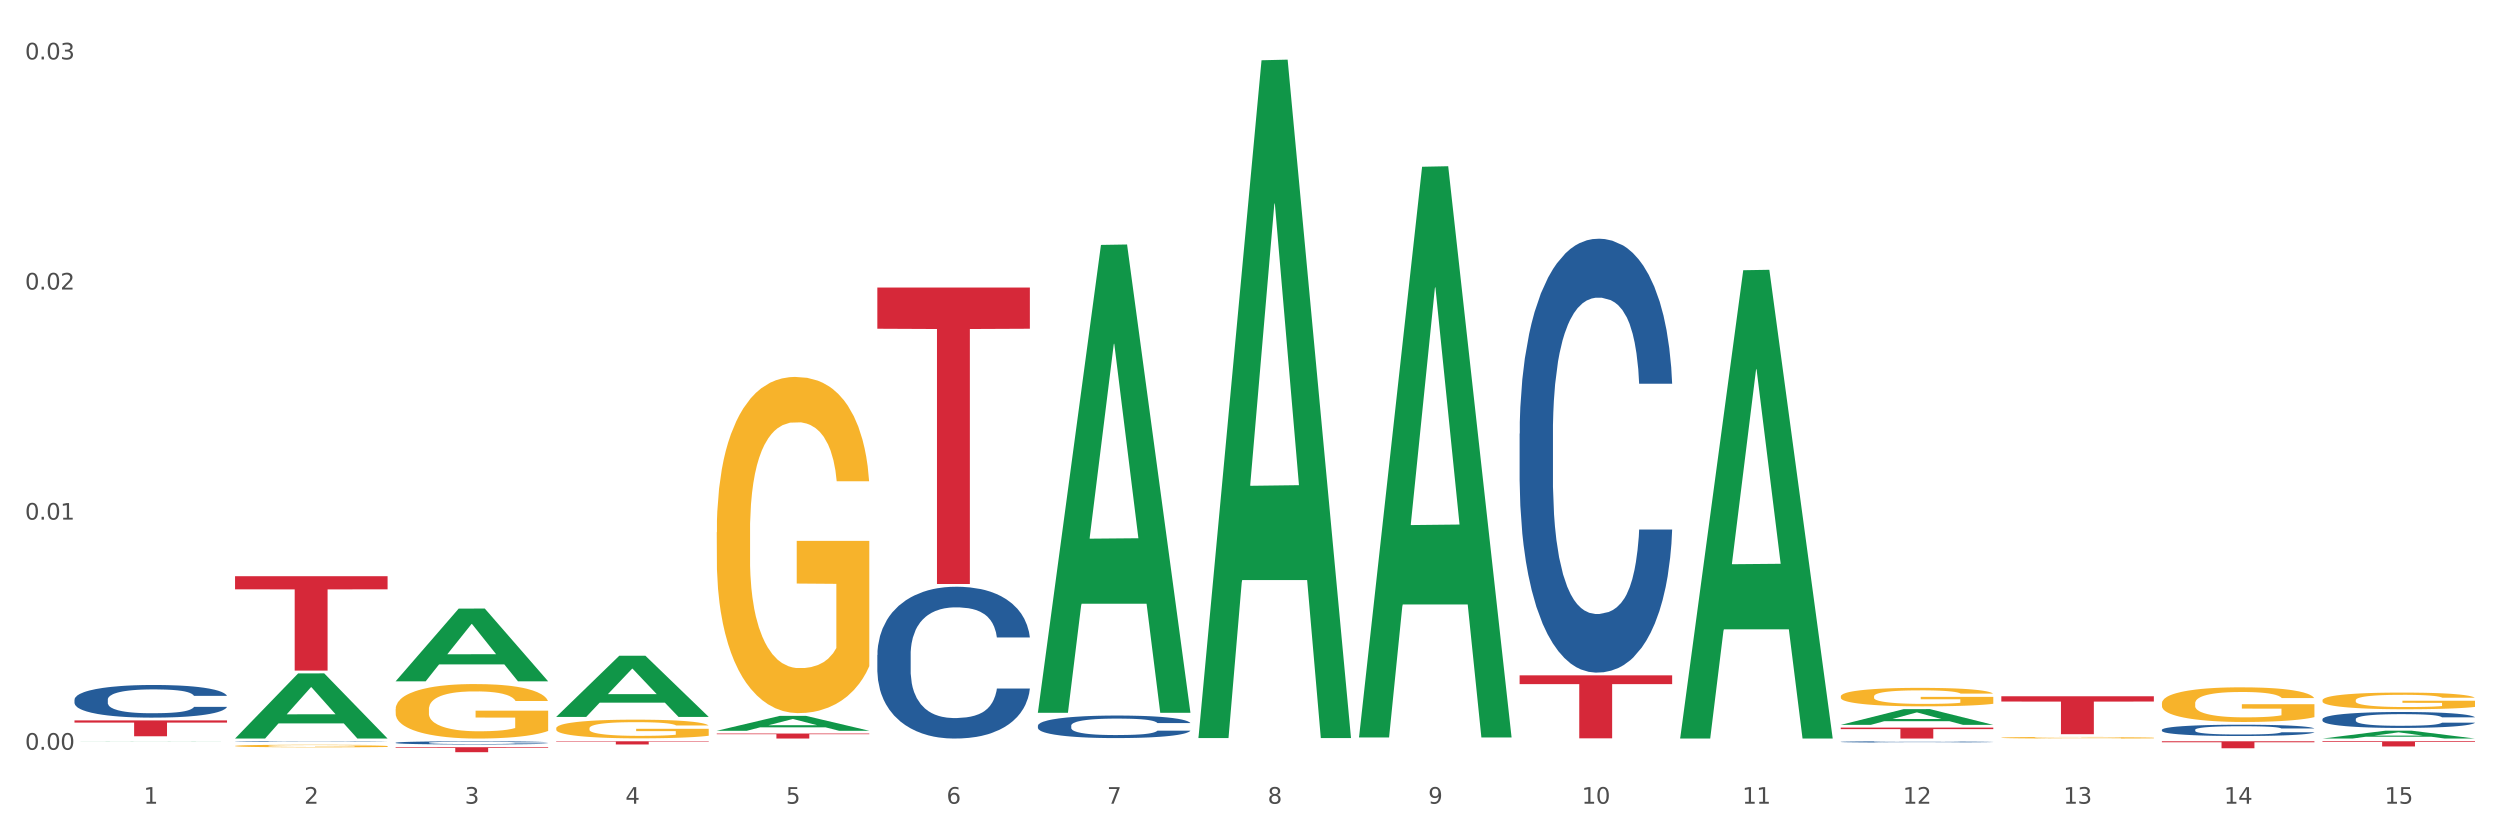 <?xml version="1.0" encoding="utf-8" standalone="no"?>
<!DOCTYPE svg PUBLIC "-//W3C//DTD SVG 1.1//EN"
  "http://www.w3.org/Graphics/SVG/1.1/DTD/svg11.dtd">
<svg xmlns:xlink="http://www.w3.org/1999/xlink" width="1080pt" height="360pt" viewBox="0 0 1080 360" xmlns="http://www.w3.org/2000/svg" version="1.1">
 <rect x="0" y="0" width="1080" height="360" fill="#333333" stroke="none"/>
 <defs>
  <style type="text/css">*{stroke-linejoin: round; stroke-linecap: butt}</style>
 </defs>
 <g id="figure_1">
  <g id="patch_1">
   <path d="M 0 360 
L 1080 360 
L 1080 0 
L 0 0 
z
" style="fill: #ffffff; stroke: #ffffff; stroke-linejoin: miter"/>
  </g>
  <g id="axes_1">
   <g id="matplotlib.axis_1">
    <g id="xtick_1">
     <g id="text_1">
      <!-- 1 -->
      <g style="fill: #4d4d4d" transform="translate(62.07 347.204) scale(0.096 -0.096)">
       <defs>
        <path id="DejaVuSans-31" d="M 794 531 
L 1825 531 
L 1825 4091 
L 703 3866 
L 703 4441 
L 1819 4666 
L 2450 4666 
L 2450 531 
L 3481 531 
L 3481 0 
L 794 0 
L 794 531 
z
" transform="scale(0.016)"/>
       </defs>
       <use xlink:href="#DejaVuSans-31"/>
      </g>
     </g>
    </g>
    <g id="xtick_2">
     <g id="text_2">
      <!-- 2 -->
      <g style="fill: #4d4d4d" transform="translate(131.436 347.204) scale(0.096 -0.096)">
       <defs>
        <path id="DejaVuSans-32" d="M 1228 531 
L 3431 531 
L 3431 0 
L 469 0 
L 469 531 
Q 828 903 1448 1529 
Q 2069 2156 2228 2338 
Q 2531 2678 2651 2914 
Q 2772 3150 2772 3378 
Q 2772 3750 2511 3984 
Q 2250 4219 1831 4219 
Q 1534 4219 1204 4116 
Q 875 4013 500 3803 
L 500 4441 
Q 881 4594 1212 4672 
Q 1544 4750 1819 4750 
Q 2544 4750 2975 4387 
Q 3406 4025 3406 3419 
Q 3406 3131 3298 2873 
Q 3191 2616 2906 2266 
Q 2828 2175 2409 1742 
Q 1991 1309 1228 531 
z
" transform="scale(0.016)"/>
       </defs>
       <use xlink:href="#DejaVuSans-32"/>
      </g>
     </g>
    </g>
    <g id="xtick_3">
     <g id="text_3">
      <!-- 3 -->
      <g style="fill: #4d4d4d" transform="translate(200.802 347.204) scale(0.096 -0.096)">
       <defs>
        <path id="DejaVuSans-33" d="M 2597 2516 
Q 3050 2419 3304 2112 
Q 3559 1806 3559 1356 
Q 3559 666 3084 287 
Q 2609 -91 1734 -91 
Q 1441 -91 1130 -33 
Q 819 25 488 141 
L 488 750 
Q 750 597 1062 519 
Q 1375 441 1716 441 
Q 2309 441 2620 675 
Q 2931 909 2931 1356 
Q 2931 1769 2642 2001 
Q 2353 2234 1838 2234 
L 1294 2234 
L 1294 2753 
L 1863 2753 
Q 2328 2753 2575 2939 
Q 2822 3125 2822 3475 
Q 2822 3834 2567 4026 
Q 2313 4219 1838 4219 
Q 1578 4219 1281 4162 
Q 984 4106 628 3988 
L 628 4550 
Q 988 4650 1302 4700 
Q 1616 4750 1894 4750 
Q 2613 4750 3031 4423 
Q 3450 4097 3450 3541 
Q 3450 3153 3228 2886 
Q 3006 2619 2597 2516 
z
" transform="scale(0.016)"/>
       </defs>
       <use xlink:href="#DejaVuSans-33"/>
      </g>
     </g>
    </g>
    <g id="xtick_4">
     <g id="text_4">
      <!-- 4 -->
      <g style="fill: #4d4d4d" transform="translate(270.169 347.204) scale(0.096 -0.096)">
       <defs>
        <path id="DejaVuSans-34" d="M 2419 4116 
L 825 1625 
L 2419 1625 
L 2419 4116 
z
M 2253 4666 
L 3047 4666 
L 3047 1625 
L 3713 1625 
L 3713 1100 
L 3047 1100 
L 3047 0 
L 2419 0 
L 2419 1100 
L 313 1100 
L 313 1709 
L 2253 4666 
z
" transform="scale(0.016)"/>
       </defs>
       <use xlink:href="#DejaVuSans-34"/>
      </g>
     </g>
    </g>
    <g id="xtick_5">
     <g id="text_5">
      <!-- 5 -->
      <g style="fill: #4d4d4d" transform="translate(339.535 347.204) scale(0.096 -0.096)">
       <defs>
        <path id="DejaVuSans-35" d="M 691 4666 
L 3169 4666 
L 3169 4134 
L 1269 4134 
L 1269 2991 
Q 1406 3038 1543 3061 
Q 1681 3084 1819 3084 
Q 2600 3084 3056 2656 
Q 3513 2228 3513 1497 
Q 3513 744 3044 326 
Q 2575 -91 1722 -91 
Q 1428 -91 1123 -41 
Q 819 9 494 109 
L 494 744 
Q 775 591 1075 516 
Q 1375 441 1709 441 
Q 2250 441 2565 725 
Q 2881 1009 2881 1497 
Q 2881 1984 2565 2268 
Q 2250 2553 1709 2553 
Q 1456 2553 1204 2497 
Q 953 2441 691 2322 
L 691 4666 
z
" transform="scale(0.016)"/>
       </defs>
       <use xlink:href="#DejaVuSans-35"/>
      </g>
     </g>
    </g>
    <g id="xtick_6">
     <g id="text_6">
      <!-- 6 -->
      <g style="fill: #4d4d4d" transform="translate(408.901 347.204) scale(0.096 -0.096)">
       <defs>
        <path id="DejaVuSans-36" d="M 2113 2584 
Q 1688 2584 1439 2293 
Q 1191 2003 1191 1497 
Q 1191 994 1439 701 
Q 1688 409 2113 409 
Q 2538 409 2786 701 
Q 3034 994 3034 1497 
Q 3034 2003 2786 2293 
Q 2538 2584 2113 2584 
z
M 3366 4563 
L 3366 3988 
Q 3128 4100 2886 4159 
Q 2644 4219 2406 4219 
Q 1781 4219 1451 3797 
Q 1122 3375 1075 2522 
Q 1259 2794 1537 2939 
Q 1816 3084 2150 3084 
Q 2853 3084 3261 2657 
Q 3669 2231 3669 1497 
Q 3669 778 3244 343 
Q 2819 -91 2113 -91 
Q 1303 -91 875 529 
Q 447 1150 447 2328 
Q 447 3434 972 4092 
Q 1497 4750 2381 4750 
Q 2619 4750 2861 4703 
Q 3103 4656 3366 4563 
z
" transform="scale(0.016)"/>
       </defs>
       <use xlink:href="#DejaVuSans-36"/>
      </g>
     </g>
    </g>
    <g id="xtick_7">
     <g id="text_7">
      <!-- 7 -->
      <g style="fill: #4d4d4d" transform="translate(478.267 347.204) scale(0.096 -0.096)">
       <defs>
        <path id="DejaVuSans-37" d="M 525 4666 
L 3525 4666 
L 3525 4397 
L 1831 0 
L 1172 0 
L 2766 4134 
L 525 4134 
L 525 4666 
z
" transform="scale(0.016)"/>
       </defs>
       <use xlink:href="#DejaVuSans-37"/>
      </g>
     </g>
    </g>
    <g id="xtick_8">
     <g id="text_8">
      <!-- 8 -->
      <g style="fill: #4d4d4d" transform="translate(547.634 347.204) scale(0.096 -0.096)">
       <defs>
        <path id="DejaVuSans-38" d="M 2034 2216 
Q 1584 2216 1326 1975 
Q 1069 1734 1069 1313 
Q 1069 891 1326 650 
Q 1584 409 2034 409 
Q 2484 409 2743 651 
Q 3003 894 3003 1313 
Q 3003 1734 2745 1975 
Q 2488 2216 2034 2216 
z
M 1403 2484 
Q 997 2584 770 2862 
Q 544 3141 544 3541 
Q 544 4100 942 4425 
Q 1341 4750 2034 4750 
Q 2731 4750 3128 4425 
Q 3525 4100 3525 3541 
Q 3525 3141 3298 2862 
Q 3072 2584 2669 2484 
Q 3125 2378 3379 2068 
Q 3634 1759 3634 1313 
Q 3634 634 3220 271 
Q 2806 -91 2034 -91 
Q 1263 -91 848 271 
Q 434 634 434 1313 
Q 434 1759 690 2068 
Q 947 2378 1403 2484 
z
M 1172 3481 
Q 1172 3119 1398 2916 
Q 1625 2713 2034 2713 
Q 2441 2713 2670 2916 
Q 2900 3119 2900 3481 
Q 2900 3844 2670 4047 
Q 2441 4250 2034 4250 
Q 1625 4250 1398 4047 
Q 1172 3844 1172 3481 
z
" transform="scale(0.016)"/>
       </defs>
       <use xlink:href="#DejaVuSans-38"/>
      </g>
     </g>
    </g>
    <g id="xtick_9">
     <g id="text_9">
      <!-- 9 -->
      <g style="fill: #4d4d4d" transform="translate(617 347.204) scale(0.096 -0.096)">
       <defs>
        <path id="DejaVuSans-39" d="M 703 97 
L 703 672 
Q 941 559 1184 500 
Q 1428 441 1663 441 
Q 2288 441 2617 861 
Q 2947 1281 2994 2138 
Q 2813 1869 2534 1725 
Q 2256 1581 1919 1581 
Q 1219 1581 811 2004 
Q 403 2428 403 3163 
Q 403 3881 828 4315 
Q 1253 4750 1959 4750 
Q 2769 4750 3195 4129 
Q 3622 3509 3622 2328 
Q 3622 1225 3098 567 
Q 2575 -91 1691 -91 
Q 1453 -91 1209 -44 
Q 966 3 703 97 
z
M 1959 2075 
Q 2384 2075 2632 2365 
Q 2881 2656 2881 3163 
Q 2881 3666 2632 3958 
Q 2384 4250 1959 4250 
Q 1534 4250 1286 3958 
Q 1038 3666 1038 3163 
Q 1038 2656 1286 2365 
Q 1534 2075 1959 2075 
z
" transform="scale(0.016)"/>
       </defs>
       <use xlink:href="#DejaVuSans-39"/>
      </g>
     </g>
    </g>
    <g id="xtick_10">
     <g id="text_10">
      <!-- 10 -->
      <g style="fill: #4d4d4d" transform="translate(683.312 347.204) scale(0.096 -0.096)">
       <defs>
        <path id="DejaVuSans-30" d="M 2034 4250 
Q 1547 4250 1301 3770 
Q 1056 3291 1056 2328 
Q 1056 1369 1301 889 
Q 1547 409 2034 409 
Q 2525 409 2770 889 
Q 3016 1369 3016 2328 
Q 3016 3291 2770 3770 
Q 2525 4250 2034 4250 
z
M 2034 4750 
Q 2819 4750 3233 4129 
Q 3647 3509 3647 2328 
Q 3647 1150 3233 529 
Q 2819 -91 2034 -91 
Q 1250 -91 836 529 
Q 422 1150 422 2328 
Q 422 3509 836 4129 
Q 1250 4750 2034 4750 
z
" transform="scale(0.016)"/>
       </defs>
       <use xlink:href="#DejaVuSans-31"/>
       <use xlink:href="#DejaVuSans-30" transform="translate(63.623 0)"/>
      </g>
     </g>
    </g>
    <g id="xtick_11">
     <g id="text_11">
      <!-- 11 -->
      <g style="fill: #4d4d4d" transform="translate(752.678 347.204) scale(0.096 -0.096)">
       <use xlink:href="#DejaVuSans-31"/>
       <use xlink:href="#DejaVuSans-31" transform="translate(63.623 0)"/>
      </g>
     </g>
    </g>
    <g id="xtick_12">
     <g id="text_12">
      <!-- 12 -->
      <g style="fill: #4d4d4d" transform="translate(822.044 347.204) scale(0.096 -0.096)">
       <use xlink:href="#DejaVuSans-31"/>
       <use xlink:href="#DejaVuSans-32" transform="translate(63.623 0)"/>
      </g>
     </g>
    </g>
    <g id="xtick_13">
     <g id="text_13">
      <!-- 13 -->
      <g style="fill: #4d4d4d" transform="translate(891.411 347.204) scale(0.096 -0.096)">
       <use xlink:href="#DejaVuSans-31"/>
       <use xlink:href="#DejaVuSans-33" transform="translate(63.623 0)"/>
      </g>
     </g>
    </g>
    <g id="xtick_14">
     <g id="text_14">
      <!-- 14 -->
      <g style="fill: #4d4d4d" transform="translate(960.777 347.204) scale(0.096 -0.096)">
       <use xlink:href="#DejaVuSans-31"/>
       <use xlink:href="#DejaVuSans-34" transform="translate(63.623 0)"/>
      </g>
     </g>
    </g>
    <g id="xtick_15">
     <g id="text_15">
      <!-- 15 -->
      <g style="fill: #4d4d4d" transform="translate(1030.143 347.204) scale(0.096 -0.096)">
       <use xlink:href="#DejaVuSans-31"/>
       <use xlink:href="#DejaVuSans-35" transform="translate(63.623 0)"/>
      </g>
     </g>
    </g>
    <g id="xtick_16"/>
    <g id="xtick_17"/>
    <g id="xtick_18"/>
    <g id="xtick_19"/>
    <g id="xtick_20"/>
    <g id="xtick_21"/>
    <g id="xtick_22"/>
    <g id="xtick_23"/>
    <g id="xtick_24"/>
    <g id="xtick_25"/>
    <g id="xtick_26"/>
    <g id="xtick_27"/>
    <g id="xtick_28"/>
    <g id="xtick_29"/>
   </g>
   <g id="matplotlib.axis_2">
    <g id="ytick_1">
     <g id="text_16">
      <!-- 0.00 -->
      <g style="fill: #4d4d4d" transform="translate(10.8 323.882) scale(0.096 -0.096)">
       <defs>
        <path id="DejaVuSans-2e" d="M 684 794 
L 1344 794 
L 1344 0 
L 684 0 
L 684 794 
z
" transform="scale(0.016)"/>
       </defs>
       <use xlink:href="#DejaVuSans-30"/>
       <use xlink:href="#DejaVuSans-2e" transform="translate(63.623 0)"/>
       <use xlink:href="#DejaVuSans-30" transform="translate(95.41 0)"/>
       <use xlink:href="#DejaVuSans-30" transform="translate(159.033 0)"/>
      </g>
     </g>
    </g>
    <g id="ytick_2">
     <g id="text_17">
      <!-- 0.01 -->
      <g style="fill: #4d4d4d" transform="translate(10.8 224.481) scale(0.096 -0.096)">
       <use xlink:href="#DejaVuSans-30"/>
       <use xlink:href="#DejaVuSans-2e" transform="translate(63.623 0)"/>
       <use xlink:href="#DejaVuSans-30" transform="translate(95.41 0)"/>
       <use xlink:href="#DejaVuSans-31" transform="translate(159.033 0)"/>
      </g>
     </g>
    </g>
    <g id="ytick_3">
     <g id="text_18">
      <!-- 0.02 -->
      <g style="fill: #4d4d4d" transform="translate(10.8 125.081) scale(0.096 -0.096)">
       <use xlink:href="#DejaVuSans-30"/>
       <use xlink:href="#DejaVuSans-2e" transform="translate(63.623 0)"/>
       <use xlink:href="#DejaVuSans-30" transform="translate(95.41 0)"/>
       <use xlink:href="#DejaVuSans-32" transform="translate(159.033 0)"/>
      </g>
     </g>
    </g>
    <g id="ytick_4">
     <g id="text_19">
      <!-- 0.03 -->
      <g style="fill: #4d4d4d" transform="translate(10.8 25.68) scale(0.096 -0.096)">
       <use xlink:href="#DejaVuSans-30"/>
       <use xlink:href="#DejaVuSans-2e" transform="translate(63.623 0)"/>
       <use xlink:href="#DejaVuSans-30" transform="translate(95.41 0)"/>
       <use xlink:href="#DejaVuSans-33" transform="translate(159.033 0)"/>
      </g>
     </g>
    </g>
    <g id="ytick_5"/>
    <g id="ytick_6"/>
    <g id="ytick_7"/>
   </g>
   <g id="PolyCollection_1">
    <path d="M 32.175 320.306 
L 32.243 320.306 
L 59.417 320.234 
L 70.695 320.234 
L 98.073 320.306 
L 85.029 320.306 
L 79.119 320.289 
L 51.061 320.289 
L 50.857 320.289 
L 45.151 320.306 
L 32.175 320.306 
L 32.175 320.306 
L 54.594 320.279 
L 75.586 320.279 
L 65.192 320.25 
L 65.056 320.249 
L 64.92 320.25 
L 54.526 320.279 
L 54.594 320.279 
L 32.175 320.306 
z
" clip-path="url(#p22c6b53927)" style="fill: #109648"/>
    <path d="M 587.105 318.129 
L 587.173 317.897 
L 614.347 72.039 
L 625.624 71.807 
L 653.003 318.593 
L 639.959 318.593 
L 634.049 261.125 
L 605.991 261.125 
L 605.787 262.052 
L 600.081 318.593 
L 587.105 318.593 
L 587.105 318.129 
L 609.524 226.83 
L 630.516 226.598 
L 620.122 124.408 
L 619.986 123.945 
L 619.85 124.64 
L 609.456 226.598 
L 609.524 226.83 
L 587.105 318.129 
z
" clip-path="url(#p22c6b53927)" style="fill: #109648"/>
    <path d="M 517.739 318.297 
L 517.806 318.022 
L 544.981 26.035 
L 556.258 25.759 
L 583.636 318.847 
L 570.593 318.847 
L 564.682 250.598 
L 536.625 250.598 
L 536.421 251.699 
L 530.714 318.847 
L 517.739 318.847 
L 517.739 318.297 
L 540.157 209.868 
L 561.15 209.593 
L 550.755 88.23 
L 550.62 87.679 
L 550.484 88.505 
L 540.089 209.593 
L 540.157 209.868 
L 517.739 318.297 
z
" clip-path="url(#p22c6b53927)" style="fill: #109648"/>
    <path d="M 795.203 314.325 
L 861.101 314.325 
L 861.101 314.982 
L 835.179 314.987 
L 835.179 319.056 
L 820.969 319.056 
L 820.969 314.987 
L 795.203 314.982 
L 795.203 314.329 
L 795.203 314.325 
z
" clip-path="url(#p22c6b53927)" style="fill: #d62839"/>
    <path d="M 656.471 291.753 
L 722.369 291.753 
L 722.369 295.534 
L 696.447 295.559 
L 696.447 318.961 
L 682.237 318.961 
L 682.237 295.559 
L 656.471 295.534 
L 656.471 291.778 
L 656.471 291.753 
z
" clip-path="url(#p22c6b53927)" style="fill: #d62839"/>
    <path d="M 1003.302 320.234 
L 1069.2 320.234 
L 1069.2 320.546 
L 1043.278 320.549 
L 1043.278 322.481 
L 1029.068 322.481 
L 1029.068 320.549 
L 1003.302 320.546 
L 1003.302 320.236 
L 1003.302 320.234 
z
" clip-path="url(#p22c6b53927)" style="fill: #d62839"/>
    <path d="M 933.936 320.234 
L 999.834 320.234 
L 999.834 320.653 
L 973.912 320.656 
L 973.912 323.246 
L 959.702 323.246 
L 959.702 320.656 
L 933.936 320.653 
L 933.936 320.237 
L 933.936 320.234 
z
" clip-path="url(#p22c6b53927)" style="fill: #d62839"/>
    <path d="M 864.57 300.793 
L 930.468 300.793 
L 930.468 303.071 
L 904.546 303.086 
L 904.546 317.183 
L 890.335 317.183 
L 890.335 303.086 
L 864.57 303.071 
L 864.57 300.809 
L 864.57 300.793 
z
" clip-path="url(#p22c6b53927)" style="fill: #d62839"/>
    <path d="M 32.175 311.2 
L 98.073 311.2 
L 98.073 312.154 
L 72.151 312.161 
L 72.151 318.068 
L 57.941 318.068 
L 57.941 312.161 
L 32.175 312.154 
L 32.175 311.206 
L 32.175 311.2 
z
" clip-path="url(#p22c6b53927)" style="fill: #d62839"/>
    <path d="M 101.541 248.914 
L 167.439 248.914 
L 167.439 254.584 
L 141.517 254.622 
L 141.517 289.712 
L 127.307 289.712 
L 127.307 254.622 
L 101.541 254.584 
L 101.541 248.953 
L 101.541 248.914 
z
" clip-path="url(#p22c6b53927)" style="fill: #d62839"/>
    <path d="M 170.907 322.791 
L 236.805 322.791 
L 236.805 323.091 
L 210.883 323.093 
L 210.883 324.95 
L 196.673 324.95 
L 196.673 323.093 
L 170.907 323.091 
L 170.907 322.793 
L 170.907 322.791 
z
" clip-path="url(#p22c6b53927)" style="fill: #d62839"/>
    <path d="M 240.274 320.234 
L 306.172 320.234 
L 306.172 320.424 
L 280.25 320.426 
L 280.25 321.602 
L 266.039 321.602 
L 266.039 320.426 
L 240.274 320.424 
L 240.274 320.236 
L 240.274 320.234 
z
" clip-path="url(#p22c6b53927)" style="fill: #d62839"/>
    <path d="M 379.006 124.218 
L 444.904 124.218 
L 444.904 142.015 
L 418.982 142.136 
L 418.982 252.289 
L 404.772 252.289 
L 404.772 142.136 
L 379.006 142.015 
L 379.006 124.338 
L 379.006 124.218 
z
" clip-path="url(#p22c6b53927)" style="fill: #d62839"/>
    <path d="M 309.64 316.878 
L 375.538 316.878 
L 375.538 317.181 
L 349.616 317.183 
L 349.616 319.056 
L 335.406 319.056 
L 335.406 317.183 
L 309.64 317.181 
L 309.64 316.88 
L 309.64 316.878 
z
" clip-path="url(#p22c6b53927)" style="fill: #d62839"/>
    <path d="M 101.541 319.004 
L 101.609 318.977 
L 128.784 290.916 
L 140.061 290.89 
L 167.439 319.056 
L 154.395 319.056 
L 148.485 312.497 
L 120.427 312.497 
L 120.224 312.603 
L 114.517 319.056 
L 101.541 319.056 
L 101.541 319.004 
L 123.96 308.583 
L 144.952 308.557 
L 134.558 296.893 
L 134.422 296.84 
L 134.286 296.92 
L 123.892 308.557 
L 123.96 308.583 
L 101.541 319.004 
z
" clip-path="url(#p22c6b53927)" style="fill: #109648"/>
    <path d="M 170.907 294.278 
L 170.975 294.248 
L 198.15 262.918 
L 209.427 262.889 
L 236.805 294.337 
L 223.762 294.337 
L 217.851 287.014 
L 189.794 287.014 
L 189.59 287.132 
L 183.883 294.337 
L 170.907 294.337 
L 170.907 294.278 
L 193.326 282.643 
L 214.319 282.614 
L 203.924 269.592 
L 203.788 269.533 
L 203.653 269.621 
L 193.258 282.614 
L 193.326 282.643 
L 170.907 294.278 
z
" clip-path="url(#p22c6b53927)" style="fill: #109648"/>
    <path d="M 309.64 229.942 
L 309.718 229.809 
L 309.718 225.033 
L 309.873 220.921 
L 310.651 210.972 
L 311.818 202.748 
L 312.674 198.37 
L 313.53 194.789 
L 314.541 191.207 
L 315.786 187.493 
L 318.042 182.054 
L 319.443 179.269 
L 321.155 176.35 
L 324.267 172.105 
L 326.523 169.718 
L 328.857 167.728 
L 332.669 165.34 
L 335.159 164.279 
L 337.804 163.483 
L 340.994 162.952 
L 343.406 162.82 
L 348.696 163.218 
L 353.209 164.412 
L 355.387 165.34 
L 358.188 166.932 
L 359.666 167.993 
L 362.078 170.116 
L 364.568 172.901 
L 366.279 175.289 
L 368.847 179.799 
L 370.792 184.309 
L 372.581 189.881 
L 373.515 193.728 
L 374.215 197.309 
L 374.838 201.421 
L 375.46 207.921 
L 361.456 207.921 
L 360.911 203.279 
L 360.055 198.901 
L 358.81 194.656 
L 357.721 192.003 
L 355.854 188.687 
L 354.142 186.564 
L 352.353 184.973 
L 350.174 183.646 
L 348.463 182.983 
L 346.051 182.452 
L 341.305 182.585 
L 338.115 183.646 
L 335.937 184.973 
L 334.536 186.166 
L 333.292 187.493 
L 331.891 189.35 
L 330.257 192.136 
L 329.09 194.656 
L 327.923 197.84 
L 326.99 201.023 
L 326.134 204.738 
L 325.434 208.717 
L 324.889 212.83 
L 324.422 217.87 
L 324.033 226.227 
L 324.033 244.401 
L 324.189 248.513 
L 324.578 253.952 
L 325.045 258.064 
L 325.823 262.972 
L 326.523 266.288 
L 327.845 271.064 
L 329.324 275.043 
L 330.491 277.564 
L 331.658 279.686 
L 333.681 282.604 
L 335.937 284.992 
L 337.882 286.451 
L 340.527 287.778 
L 342.317 288.308 
L 343.873 288.574 
L 347.685 288.574 
L 350.408 288.176 
L 353.442 287.247 
L 355.776 286.053 
L 357.721 284.594 
L 359.9 282.206 
L 361.3 279.951 
L 361.3 252.227 
L 344.184 252.094 
L 344.184 233.656 
L 375.538 233.656 
L 375.538 287.778 
L 374.215 290.563 
L 372.737 293.084 
L 371.181 295.339 
L 368.847 298.125 
L 366.046 300.778 
L 363.556 302.635 
L 360.911 304.227 
L 357.799 305.686 
L 353.753 307.012 
L 351.264 307.543 
L 348.152 307.941 
L 344.495 308.074 
L 341.305 307.808 
L 338.193 307.145 
L 334.925 305.951 
L 331.736 304.227 
L 329.324 302.502 
L 326.912 300.38 
L 324.344 297.594 
L 322.322 294.941 
L 320.766 292.553 
L 319.054 289.502 
L 317.187 285.523 
L 315.786 281.941 
L 314.541 278.227 
L 313.219 273.451 
L 312.285 269.339 
L 311.352 264.166 
L 310.807 260.319 
L 310.184 254.35 
L 309.718 245.992 
L 309.64 229.942 
z
" clip-path="url(#p22c6b53927)" style="fill: #f7b32b"/>
    <path d="M 795.203 300.85 
L 795.281 300.843 
L 795.281 300.58 
L 795.437 300.353 
L 796.215 299.805 
L 797.382 299.352 
L 798.238 299.111 
L 799.094 298.914 
L 800.105 298.717 
L 801.35 298.512 
L 803.606 298.213 
L 805.006 298.06 
L 806.718 297.899 
L 809.83 297.665 
L 812.086 297.534 
L 814.42 297.424 
L 818.233 297.293 
L 820.722 297.234 
L 823.368 297.19 
L 826.557 297.161 
L 828.969 297.154 
L 834.26 297.176 
L 838.772 297.241 
L 840.951 297.293 
L 843.752 297.38 
L 845.23 297.439 
L 847.642 297.556 
L 850.131 297.709 
L 851.843 297.84 
L 854.41 298.089 
L 856.355 298.337 
L 858.145 298.644 
L 859.078 298.856 
L 859.779 299.053 
L 860.401 299.279 
L 861.024 299.637 
L 847.019 299.637 
L 846.475 299.382 
L 845.619 299.141 
L 844.374 298.907 
L 843.285 298.761 
L 841.418 298.578 
L 839.706 298.461 
L 837.916 298.374 
L 835.738 298.301 
L 834.026 298.264 
L 831.615 298.235 
L 826.869 298.242 
L 823.679 298.301 
L 821.5 298.374 
L 820.1 298.439 
L 818.855 298.512 
L 817.455 298.615 
L 815.821 298.768 
L 814.654 298.907 
L 813.487 299.082 
L 812.553 299.258 
L 811.697 299.462 
L 810.997 299.681 
L 810.453 299.908 
L 809.986 300.185 
L 809.597 300.645 
L 809.597 301.646 
L 809.752 301.873 
L 810.141 302.172 
L 810.608 302.398 
L 811.386 302.669 
L 812.086 302.851 
L 813.409 303.114 
L 814.887 303.333 
L 816.054 303.472 
L 817.221 303.589 
L 819.244 303.75 
L 821.5 303.881 
L 823.445 303.962 
L 826.091 304.035 
L 827.88 304.064 
L 829.436 304.078 
L 833.248 304.078 
L 835.971 304.057 
L 839.006 304.005 
L 841.34 303.94 
L 843.285 303.859 
L 845.463 303.728 
L 846.864 303.604 
L 846.864 302.077 
L 829.747 302.07 
L 829.747 301.054 
L 861.101 301.054 
L 861.101 304.035 
L 859.779 304.188 
L 858.3 304.327 
L 856.744 304.451 
L 854.41 304.604 
L 851.61 304.75 
L 849.12 304.853 
L 846.475 304.94 
L 843.363 305.021 
L 839.317 305.094 
L 836.827 305.123 
L 833.715 305.145 
L 830.059 305.152 
L 826.869 305.138 
L 823.757 305.101 
L 820.489 305.035 
L 817.299 304.94 
L 814.887 304.845 
L 812.475 304.729 
L 809.908 304.575 
L 807.885 304.429 
L 806.329 304.298 
L 804.617 304.13 
L 802.75 303.91 
L 801.35 303.713 
L 800.105 303.509 
L 798.782 303.246 
L 797.849 303.019 
L 796.915 302.734 
L 796.37 302.523 
L 795.748 302.194 
L 795.281 301.734 
L 795.203 300.85 
z
" clip-path="url(#p22c6b53927)" style="fill: #f7b32b"/>
    <path d="M 240.274 314.622 
L 240.351 314.615 
L 240.351 314.35 
L 240.507 314.121 
L 241.285 313.568 
L 242.452 313.111 
L 243.308 312.868 
L 244.164 312.669 
L 245.175 312.47 
L 246.42 312.263 
L 248.676 311.961 
L 250.077 311.806 
L 251.788 311.644 
L 254.9 311.408 
L 257.157 311.275 
L 259.491 311.164 
L 263.303 311.032 
L 265.793 310.973 
L 268.438 310.929 
L 271.628 310.899 
L 274.04 310.892 
L 279.33 310.914 
L 283.843 310.98 
L 286.021 311.032 
L 288.822 311.12 
L 290.3 311.179 
L 292.712 311.297 
L 295.202 311.452 
L 296.913 311.585 
L 299.481 311.835 
L 301.426 312.086 
L 303.215 312.396 
L 304.149 312.61 
L 304.849 312.809 
L 305.471 313.037 
L 306.094 313.399 
L 292.089 313.399 
L 291.545 313.14 
L 290.689 312.897 
L 289.444 312.661 
L 288.355 312.514 
L 286.488 312.329 
L 284.776 312.211 
L 282.987 312.123 
L 280.808 312.049 
L 279.097 312.012 
L 276.685 311.983 
L 271.939 311.99 
L 268.749 312.049 
L 266.571 312.123 
L 265.17 312.189 
L 263.925 312.263 
L 262.525 312.366 
L 260.891 312.521 
L 259.724 312.661 
L 258.557 312.838 
L 257.623 313.015 
L 256.768 313.222 
L 256.067 313.443 
L 255.523 313.671 
L 255.056 313.951 
L 254.667 314.416 
L 254.667 315.426 
L 254.823 315.655 
L 255.212 315.957 
L 255.678 316.185 
L 256.456 316.458 
L 257.157 316.643 
L 258.479 316.908 
L 259.957 317.129 
L 261.124 317.269 
L 262.291 317.387 
L 264.314 317.55 
L 266.571 317.682 
L 268.516 317.763 
L 271.161 317.837 
L 272.95 317.867 
L 274.506 317.881 
L 278.319 317.881 
L 281.042 317.859 
L 284.076 317.808 
L 286.41 317.741 
L 288.355 317.66 
L 290.533 317.527 
L 291.934 317.402 
L 291.934 315.861 
L 274.818 315.854 
L 274.818 314.829 
L 306.172 314.829 
L 306.172 317.837 
L 304.849 317.992 
L 303.371 318.132 
L 301.815 318.257 
L 299.481 318.412 
L 296.68 318.56 
L 294.19 318.663 
L 291.545 318.751 
L 288.433 318.832 
L 284.387 318.906 
L 281.897 318.936 
L 278.785 318.958 
L 275.129 318.965 
L 271.939 318.95 
L 268.827 318.914 
L 265.559 318.847 
L 262.369 318.751 
L 259.957 318.655 
L 257.546 318.537 
L 254.978 318.383 
L 252.955 318.235 
L 251.399 318.102 
L 249.688 317.933 
L 247.82 317.712 
L 246.42 317.513 
L 245.175 317.306 
L 243.853 317.041 
L 242.919 316.812 
L 241.985 316.525 
L 241.441 316.311 
L 240.818 315.979 
L 240.351 315.515 
L 240.274 314.622 
z
" clip-path="url(#p22c6b53927)" style="fill: #f7b32b"/>
    <path d="M 1003.302 319.05 
L 1003.37 319.047 
L 1030.544 315.651 
L 1041.822 315.648 
L 1069.2 319.056 
L 1056.156 319.056 
L 1050.246 318.263 
L 1022.188 318.263 
L 1021.984 318.276 
L 1016.278 319.056 
L 1003.302 319.056 
L 1003.302 319.05 
L 1025.721 317.789 
L 1046.713 317.786 
L 1036.319 316.375 
L 1036.183 316.368 
L 1036.047 316.378 
L 1025.653 317.786 
L 1025.721 317.789 
L 1003.302 319.05 
z
" clip-path="url(#p22c6b53927)" style="fill: #109648"/>
    <path d="M 240.274 309.664 
L 240.342 309.639 
L 267.516 283.288 
L 278.793 283.263 
L 306.172 309.714 
L 293.128 309.714 
L 287.217 303.554 
L 259.16 303.554 
L 258.956 303.654 
L 253.249 309.714 
L 240.274 309.714 
L 240.274 309.664 
L 262.693 299.879 
L 283.685 299.854 
L 273.291 288.901 
L 273.155 288.851 
L 273.019 288.926 
L 262.625 299.854 
L 262.693 299.879 
L 240.274 309.664 
z
" clip-path="url(#p22c6b53927)" style="fill: #109648"/>
    <path d="M 101.541 320.375 
L 101.619 320.375 
L 101.619 320.367 
L 101.853 320.356 
L 102.71 320.336 
L 103.8 320.321 
L 105.67 320.303 
L 106.682 320.295 
L 108.006 320.287 
L 110.733 320.274 
L 113.848 320.262 
L 116.029 320.256 
L 117.665 320.252 
L 121.326 320.245 
L 123.429 320.242 
L 125.61 320.239 
L 127.48 320.237 
L 130.595 320.235 
L 133.088 320.235 
L 135.97 320.234 
L 138.385 320.235 
L 141.578 320.236 
L 146.252 320.239 
L 148.044 320.241 
L 150.458 320.245 
L 152.951 320.249 
L 154.976 320.254 
L 157.313 320.26 
L 159.728 320.269 
L 162.064 320.28 
L 163.7 320.29 
L 165.024 320.3 
L 166.193 320.313 
L 167.05 320.327 
L 167.439 320.339 
L 153.185 320.339 
L 152.795 320.328 
L 152.016 320.317 
L 151.237 320.309 
L 150.38 320.303 
L 149.056 320.296 
L 147.888 320.291 
L 145.941 320.286 
L 144.149 320.282 
L 142.669 320.28 
L 140.877 320.279 
L 137.061 320.277 
L 134.334 320.277 
L 132.621 320.277 
L 130.518 320.279 
L 128.726 320.281 
L 126.623 320.284 
L 124.987 320.288 
L 123.351 320.293 
L 122.417 320.296 
L 121.015 320.303 
L 120.08 320.308 
L 118.834 320.317 
L 118.133 320.323 
L 116.886 320.339 
L 116.341 320.351 
L 116.107 320.359 
L 115.952 320.369 
L 115.952 320.413 
L 116.419 320.433 
L 116.808 320.442 
L 117.431 320.451 
L 118.6 320.464 
L 120.314 320.476 
L 122.105 320.485 
L 123.585 320.49 
L 124.987 320.494 
L 126.389 320.498 
L 128.103 320.5 
L 129.505 320.502 
L 131.608 320.504 
L 134.101 320.505 
L 136.048 320.505 
L 140.021 320.503 
L 141.812 320.502 
L 143.526 320.5 
L 145.395 320.497 
L 146.875 320.493 
L 147.732 320.491 
L 149.134 320.485 
L 150.225 320.48 
L 151.159 320.473 
L 151.783 320.467 
L 152.484 320.459 
L 153.029 320.449 
L 153.185 320.444 
L 167.439 320.444 
L 167.128 320.454 
L 166.582 320.464 
L 165.492 320.478 
L 164.635 320.485 
L 163.311 320.495 
L 161.909 320.503 
L 159.961 320.512 
L 158.17 320.518 
L 156.3 320.524 
L 154.275 320.529 
L 150.614 320.536 
L 149.29 320.538 
L 146.486 320.542 
L 144.305 320.544 
L 141.111 320.546 
L 137.84 320.547 
L 134.412 320.547 
L 131.374 320.546 
L 128.025 320.545 
L 125.922 320.543 
L 123.585 320.54 
L 120.859 320.536 
L 118.288 320.532 
L 115.874 320.526 
L 113.615 320.519 
L 111.512 320.512 
L 108.785 320.5 
L 106.76 320.488 
L 105.28 320.477 
L 104.267 320.467 
L 103.255 320.455 
L 102.71 320.447 
L 101.853 320.427 
L 101.541 320.408 
L 101.541 320.375 
z
" clip-path="url(#p22c6b53927)" style="fill: #255c99"/>
    <path d="M 32.175 302.25 
L 32.253 302.237 
L 32.253 301.876 
L 32.487 301.386 
L 33.343 300.484 
L 34.434 299.801 
L 36.303 299.002 
L 37.316 298.667 
L 38.64 298.293 
L 41.366 297.687 
L 44.482 297.171 
L 46.663 296.888 
L 48.299 296.707 
L 51.96 296.385 
L 54.063 296.243 
L 56.244 296.127 
L 58.114 296.05 
L 61.229 295.96 
L 63.722 295.921 
L 66.604 295.908 
L 69.019 295.921 
L 72.212 295.973 
L 76.886 296.127 
L 78.677 296.218 
L 81.092 296.372 
L 83.585 296.578 
L 85.61 296.785 
L 87.947 297.081 
L 90.361 297.468 
L 92.698 297.958 
L 94.334 298.409 
L 95.658 298.886 
L 96.827 299.466 
L 97.683 300.097 
L 98.073 300.626 
L 83.818 300.626 
L 83.429 300.149 
L 82.65 299.633 
L 81.871 299.285 
L 81.014 299.002 
L 79.69 298.679 
L 78.522 298.473 
L 76.574 298.228 
L 74.783 298.074 
L 73.303 297.983 
L 71.511 297.906 
L 67.694 297.829 
L 64.968 297.829 
L 63.255 297.855 
L 61.151 297.919 
L 59.36 298.009 
L 57.257 298.164 
L 55.621 298.331 
L 53.985 298.551 
L 53.05 298.705 
L 51.648 298.989 
L 50.714 299.221 
L 49.467 299.62 
L 48.766 299.904 
L 47.52 300.639 
L 46.975 301.18 
L 46.741 301.554 
L 46.585 301.966 
L 46.585 303.977 
L 47.053 304.879 
L 47.442 305.266 
L 48.065 305.704 
L 49.234 306.271 
L 50.947 306.826 
L 52.739 307.225 
L 54.219 307.47 
L 55.621 307.65 
L 57.023 307.792 
L 58.737 307.921 
L 60.139 307.998 
L 62.242 308.076 
L 64.734 308.114 
L 66.682 308.114 
L 70.654 308.05 
L 72.446 307.986 
L 74.16 307.895 
L 76.029 307.754 
L 77.509 307.599 
L 78.366 307.483 
L 79.768 307.238 
L 80.858 306.98 
L 81.793 306.684 
L 82.416 306.426 
L 83.117 306.039 
L 83.663 305.601 
L 83.818 305.369 
L 98.073 305.369 
L 97.761 305.833 
L 97.216 306.284 
L 96.126 306.89 
L 95.269 307.238 
L 93.945 307.663 
L 92.542 308.024 
L 90.595 308.424 
L 88.804 308.72 
L 86.934 308.978 
L 84.909 309.21 
L 81.248 309.532 
L 79.924 309.623 
L 77.12 309.777 
L 74.939 309.867 
L 71.745 309.958 
L 68.473 310.009 
L 65.046 310.022 
L 62.008 309.996 
L 58.659 309.919 
L 56.556 309.842 
L 54.219 309.726 
L 51.493 309.545 
L 48.922 309.326 
L 46.507 309.068 
L 44.248 308.772 
L 42.145 308.437 
L 39.419 307.882 
L 37.394 307.341 
L 35.914 306.838 
L 34.901 306.413 
L 33.889 305.872 
L 33.343 305.498 
L 32.487 304.596 
L 32.175 303.758 
L 32.175 302.25 
z
" clip-path="url(#p22c6b53927)" style="fill: #255c99"/>
    <path d="M 448.372 313.489 
L 448.45 313.481 
L 448.45 313.232 
L 448.684 312.894 
L 449.541 312.271 
L 450.631 311.8 
L 452.501 311.249 
L 453.513 311.017 
L 454.837 310.76 
L 457.564 310.342 
L 460.679 309.986 
L 462.861 309.79 
L 464.496 309.666 
L 468.157 309.444 
L 470.26 309.346 
L 472.441 309.266 
L 474.311 309.212 
L 477.427 309.15 
L 479.919 309.123 
L 482.801 309.115 
L 485.216 309.123 
L 488.41 309.159 
L 493.083 309.266 
L 494.875 309.328 
L 497.289 309.435 
L 499.782 309.577 
L 501.807 309.719 
L 504.144 309.924 
L 506.559 310.19 
L 508.896 310.528 
L 510.531 310.84 
L 511.856 311.169 
L 513.024 311.569 
L 513.881 312.004 
L 514.27 312.369 
L 500.016 312.369 
L 499.626 312.04 
L 498.847 311.684 
L 498.068 311.444 
L 497.212 311.249 
L 495.887 311.026 
L 494.719 310.884 
L 492.772 310.715 
L 490.98 310.608 
L 489.5 310.546 
L 487.709 310.493 
L 483.892 310.439 
L 481.165 310.439 
L 479.452 310.457 
L 477.349 310.502 
L 475.557 310.564 
L 473.454 310.671 
L 471.818 310.786 
L 470.183 310.937 
L 469.248 311.044 
L 467.846 311.24 
L 466.911 311.4 
L 465.665 311.675 
L 464.964 311.871 
L 463.717 312.378 
L 463.172 312.751 
L 462.938 313.009 
L 462.783 313.294 
L 462.783 314.681 
L 463.25 315.303 
L 463.639 315.57 
L 464.263 315.873 
L 465.431 316.264 
L 467.145 316.646 
L 468.936 316.922 
L 470.416 317.091 
L 471.818 317.215 
L 473.22 317.313 
L 474.934 317.402 
L 476.336 317.455 
L 478.439 317.509 
L 480.932 317.535 
L 482.879 317.535 
L 486.852 317.491 
L 488.643 317.446 
L 490.357 317.384 
L 492.226 317.286 
L 493.706 317.18 
L 494.563 317.1 
L 495.965 316.931 
L 497.056 316.753 
L 497.99 316.548 
L 498.614 316.371 
L 499.315 316.104 
L 499.86 315.801 
L 500.016 315.641 
L 514.27 315.641 
L 513.959 315.961 
L 513.413 316.273 
L 512.323 316.691 
L 511.466 316.931 
L 510.142 317.224 
L 508.74 317.473 
L 506.792 317.749 
L 505.001 317.953 
L 503.131 318.131 
L 501.106 318.291 
L 497.445 318.514 
L 496.121 318.576 
L 493.317 318.682 
L 491.136 318.745 
L 487.942 318.807 
L 484.671 318.843 
L 481.243 318.851 
L 478.206 318.834 
L 474.856 318.78 
L 472.753 318.727 
L 470.416 318.647 
L 467.69 318.522 
L 465.119 318.371 
L 462.705 318.193 
L 460.446 317.989 
L 458.343 317.758 
L 455.616 317.375 
L 453.591 317.002 
L 452.111 316.655 
L 451.099 316.362 
L 450.086 315.988 
L 449.541 315.73 
L 448.684 315.108 
L 448.372 314.53 
L 448.372 313.489 
z
" clip-path="url(#p22c6b53927)" style="fill: #255c99"/>
    <path d="M 170.907 320.854 
L 170.985 320.852 
L 170.985 320.817 
L 171.219 320.769 
L 172.076 320.681 
L 173.166 320.614 
L 175.036 320.536 
L 176.048 320.504 
L 177.373 320.467 
L 180.099 320.408 
L 183.215 320.358 
L 185.396 320.33 
L 187.031 320.312 
L 190.692 320.281 
L 192.796 320.267 
L 194.977 320.256 
L 196.846 320.248 
L 199.962 320.239 
L 202.454 320.236 
L 205.336 320.234 
L 207.751 320.236 
L 210.945 320.241 
L 215.618 320.256 
L 217.41 320.265 
L 219.825 320.28 
L 222.317 320.3 
L 224.342 320.32 
L 226.679 320.349 
L 229.094 320.387 
L 231.431 320.434 
L 233.066 320.479 
L 234.391 320.525 
L 235.559 320.582 
L 236.416 320.643 
L 236.805 320.695 
L 222.551 320.695 
L 222.161 320.648 
L 221.382 320.598 
L 220.604 320.564 
L 219.747 320.536 
L 218.422 320.505 
L 217.254 320.485 
L 215.307 320.461 
L 213.515 320.446 
L 212.035 320.437 
L 210.244 320.429 
L 206.427 320.422 
L 203.701 320.422 
L 201.987 320.424 
L 199.884 320.431 
L 198.092 320.44 
L 195.989 320.455 
L 194.353 320.471 
L 192.718 320.492 
L 191.783 320.507 
L 190.381 320.535 
L 189.446 320.558 
L 188.2 320.597 
L 187.499 320.625 
L 186.252 320.696 
L 185.707 320.749 
L 185.474 320.786 
L 185.318 320.826 
L 185.318 321.022 
L 185.785 321.11 
L 186.175 321.148 
L 186.798 321.191 
L 187.966 321.246 
L 189.68 321.301 
L 191.471 321.34 
L 192.951 321.363 
L 194.353 321.381 
L 195.755 321.395 
L 197.469 321.408 
L 198.871 321.415 
L 200.974 321.423 
L 203.467 321.426 
L 205.414 321.426 
L 209.387 321.42 
L 211.178 321.414 
L 212.892 321.405 
L 214.761 321.391 
L 216.241 321.376 
L 217.098 321.365 
L 218.5 321.341 
L 219.591 321.316 
L 220.526 321.287 
L 221.149 321.261 
L 221.85 321.224 
L 222.395 321.181 
L 222.551 321.158 
L 236.805 321.158 
L 236.494 321.204 
L 235.949 321.248 
L 234.858 321.307 
L 234.001 321.341 
L 232.677 321.382 
L 231.275 321.418 
L 229.328 321.457 
L 227.536 321.486 
L 225.667 321.511 
L 223.641 321.533 
L 219.98 321.565 
L 218.656 321.574 
L 215.852 321.589 
L 213.671 321.598 
L 210.477 321.606 
L 207.206 321.611 
L 203.779 321.613 
L 200.741 321.61 
L 197.391 321.603 
L 195.288 321.595 
L 192.951 321.584 
L 190.225 321.566 
L 187.655 321.545 
L 185.24 321.52 
L 182.981 321.491 
L 180.878 321.458 
L 178.152 321.404 
L 176.126 321.351 
L 174.646 321.302 
L 173.634 321.26 
L 172.621 321.207 
L 172.076 321.171 
L 171.219 321.083 
L 170.907 321.001 
L 170.907 320.854 
z
" clip-path="url(#p22c6b53927)" style="fill: #255c99"/>
    <path d="M 379.006 282.937 
L 379.084 282.877 
L 379.084 281.2 
L 379.318 278.924 
L 380.175 274.731 
L 381.265 271.556 
L 383.134 267.843 
L 384.147 266.285 
L 385.471 264.548 
L 388.198 261.733 
L 391.313 259.337 
L 393.494 258.019 
L 395.13 257.181 
L 398.791 255.683 
L 400.894 255.024 
L 403.075 254.485 
L 404.945 254.126 
L 408.06 253.706 
L 410.553 253.527 
L 413.435 253.467 
L 415.85 253.527 
L 419.043 253.766 
L 423.717 254.485 
L 425.509 254.904 
L 427.923 255.623 
L 430.416 256.582 
L 432.441 257.54 
L 434.778 258.918 
L 437.193 260.715 
L 439.529 262.991 
L 441.165 265.087 
L 442.489 267.304 
L 443.658 269.999 
L 444.515 272.934 
L 444.904 275.39 
L 430.65 275.39 
L 430.26 273.174 
L 429.481 270.778 
L 428.702 269.16 
L 427.845 267.843 
L 426.521 266.345 
L 425.353 265.387 
L 423.405 264.249 
L 421.614 263.53 
L 420.134 263.111 
L 418.342 262.751 
L 414.526 262.392 
L 411.799 262.392 
L 410.086 262.512 
L 407.982 262.811 
L 406.191 263.23 
L 404.088 263.949 
L 402.452 264.728 
L 400.816 265.746 
L 399.882 266.465 
L 398.479 267.783 
L 397.545 268.861 
L 396.298 270.718 
L 395.597 272.036 
L 394.351 275.45 
L 393.806 277.966 
L 393.572 279.703 
L 393.416 281.619 
L 393.416 290.964 
L 393.884 295.157 
L 394.273 296.954 
L 394.896 298.99 
L 396.065 301.626 
L 397.778 304.201 
L 399.57 306.058 
L 401.05 307.196 
L 402.452 308.035 
L 403.854 308.694 
L 405.568 309.293 
L 406.97 309.652 
L 409.073 310.012 
L 411.566 310.191 
L 413.513 310.191 
L 417.485 309.892 
L 419.277 309.592 
L 420.991 309.173 
L 422.86 308.514 
L 424.34 307.795 
L 425.197 307.256 
L 426.599 306.118 
L 427.69 304.92 
L 428.624 303.543 
L 429.247 302.345 
L 429.948 300.548 
L 430.494 298.511 
L 430.65 297.433 
L 444.904 297.433 
L 444.592 299.589 
L 444.047 301.686 
L 442.957 304.501 
L 442.1 306.118 
L 440.776 308.095 
L 439.374 309.772 
L 437.426 311.629 
L 435.635 313.007 
L 433.765 314.205 
L 431.74 315.283 
L 428.079 316.78 
L 426.755 317.2 
L 423.951 317.918 
L 421.77 318.338 
L 418.576 318.757 
L 415.304 318.997 
L 411.877 319.056 
L 408.839 318.937 
L 405.49 318.577 
L 403.387 318.218 
L 401.05 317.679 
L 398.324 316.84 
L 395.753 315.822 
L 393.339 314.624 
L 391.08 313.246 
L 388.976 311.689 
L 386.25 309.113 
L 384.225 306.597 
L 382.745 304.261 
L 381.732 302.285 
L 380.72 299.769 
L 380.175 298.032 
L 379.318 293.839 
L 379.006 289.945 
L 379.006 282.937 
z
" clip-path="url(#p22c6b53927)" style="fill: #255c99"/>
    <path d="M 656.471 187.344 
L 656.549 187.173 
L 656.549 182.379 
L 656.783 175.874 
L 657.639 163.89 
L 658.73 154.817 
L 660.599 144.203 
L 661.612 139.752 
L 662.936 134.787 
L 665.662 126.741 
L 668.778 119.893 
L 670.959 116.127 
L 672.595 113.73 
L 676.256 109.45 
L 678.359 107.567 
L 680.54 106.027 
L 682.41 104.999 
L 685.525 103.801 
L 688.018 103.287 
L 690.9 103.116 
L 693.315 103.287 
L 696.508 103.972 
L 701.182 106.027 
L 702.973 107.225 
L 705.388 109.279 
L 707.881 112.018 
L 709.906 114.757 
L 712.243 118.695 
L 714.657 123.831 
L 716.994 130.336 
L 718.63 136.328 
L 719.954 142.662 
L 721.123 150.366 
L 721.979 158.755 
L 722.369 165.774 
L 708.114 165.774 
L 707.725 159.439 
L 706.946 152.592 
L 706.167 147.969 
L 705.31 144.203 
L 703.986 139.923 
L 702.818 137.184 
L 700.87 133.931 
L 699.079 131.877 
L 697.599 130.679 
L 695.807 129.651 
L 691.99 128.624 
L 689.264 128.624 
L 687.55 128.967 
L 685.447 129.823 
L 683.656 131.021 
L 681.553 133.075 
L 679.917 135.301 
L 678.281 138.211 
L 677.346 140.266 
L 675.944 144.032 
L 675.01 147.113 
L 673.763 152.42 
L 673.062 156.187 
L 671.816 165.945 
L 671.271 173.135 
L 671.037 178.1 
L 670.881 183.578 
L 670.881 210.284 
L 671.349 222.268 
L 671.738 227.404 
L 672.361 233.224 
L 673.53 240.757 
L 675.243 248.118 
L 677.035 253.425 
L 678.515 256.678 
L 679.917 259.075 
L 681.319 260.958 
L 683.033 262.67 
L 684.435 263.697 
L 686.538 264.724 
L 689.03 265.238 
L 690.978 265.238 
L 694.95 264.382 
L 696.742 263.526 
L 698.456 262.328 
L 700.325 260.444 
L 701.805 258.39 
L 702.662 256.849 
L 704.064 253.597 
L 705.154 250.173 
L 706.089 246.235 
L 706.712 242.811 
L 707.413 237.675 
L 707.959 231.855 
L 708.114 228.773 
L 722.369 228.773 
L 722.057 234.936 
L 721.512 240.928 
L 720.422 248.974 
L 719.565 253.597 
L 718.241 259.246 
L 716.838 264.039 
L 714.891 269.347 
L 713.1 273.284 
L 711.23 276.708 
L 709.205 279.789 
L 705.544 284.069 
L 704.22 285.268 
L 701.416 287.322 
L 699.235 288.52 
L 696.041 289.719 
L 692.769 290.404 
L 689.342 290.575 
L 686.304 290.232 
L 682.955 289.205 
L 680.852 288.178 
L 678.515 286.637 
L 675.789 284.241 
L 673.218 281.33 
L 670.803 277.906 
L 668.544 273.969 
L 666.441 269.518 
L 663.715 262.156 
L 661.69 254.966 
L 660.21 248.29 
L 659.197 242.64 
L 658.185 235.45 
L 657.639 230.485 
L 656.783 218.502 
L 656.471 207.374 
L 656.471 187.344 
z
" clip-path="url(#p22c6b53927)" style="fill: #255c99"/>
    <path d="M 933.936 315.27 
L 934.014 315.265 
L 934.014 315.14 
L 934.247 314.971 
L 935.104 314.658 
L 936.195 314.422 
L 938.064 314.145 
L 939.077 314.029 
L 940.401 313.9 
L 943.127 313.69 
L 946.243 313.512 
L 948.424 313.413 
L 950.06 313.351 
L 953.721 313.239 
L 955.824 313.19 
L 958.005 313.15 
L 959.874 313.123 
L 962.99 313.092 
L 965.483 313.079 
L 968.365 313.074 
L 970.779 313.079 
L 973.973 313.096 
L 978.647 313.15 
L 980.438 313.181 
L 982.853 313.235 
L 985.346 313.306 
L 987.371 313.378 
L 989.708 313.48 
L 992.122 313.614 
L 994.459 313.784 
L 996.095 313.94 
L 997.419 314.105 
L 998.587 314.306 
L 999.444 314.525 
L 999.834 314.708 
L 985.579 314.708 
L 985.19 314.542 
L 984.411 314.364 
L 983.632 314.243 
L 982.775 314.145 
L 981.451 314.034 
L 980.283 313.962 
L 978.335 313.877 
L 976.544 313.824 
L 975.064 313.793 
L 973.272 313.766 
L 969.455 313.739 
L 966.729 313.739 
L 965.015 313.748 
L 962.912 313.77 
L 961.121 313.802 
L 959.018 313.855 
L 957.382 313.913 
L 955.746 313.989 
L 954.811 314.043 
L 953.409 314.141 
L 952.475 314.221 
L 951.228 314.359 
L 950.527 314.458 
L 949.281 314.712 
L 948.736 314.899 
L 948.502 315.029 
L 948.346 315.172 
L 948.346 315.868 
L 948.814 316.18 
L 949.203 316.314 
L 949.826 316.466 
L 950.995 316.662 
L 952.708 316.854 
L 954.5 316.992 
L 955.98 317.077 
L 957.382 317.14 
L 958.784 317.189 
L 960.498 317.233 
L 961.9 317.26 
L 964.003 317.287 
L 966.495 317.3 
L 968.443 317.3 
L 972.415 317.278 
L 974.207 317.256 
L 975.92 317.224 
L 977.79 317.175 
L 979.27 317.122 
L 980.127 317.082 
L 981.529 316.997 
L 982.619 316.908 
L 983.554 316.805 
L 984.177 316.716 
L 984.878 316.582 
L 985.423 316.43 
L 985.579 316.35 
L 999.834 316.35 
L 999.522 316.51 
L 998.977 316.667 
L 997.886 316.876 
L 997.03 316.997 
L 995.705 317.144 
L 994.303 317.269 
L 992.356 317.407 
L 990.564 317.51 
L 988.695 317.599 
L 986.67 317.68 
L 983.009 317.791 
L 981.685 317.822 
L 978.88 317.876 
L 976.699 317.907 
L 973.506 317.938 
L 970.234 317.956 
L 966.807 317.961 
L 963.769 317.952 
L 960.42 317.925 
L 958.317 317.898 
L 955.98 317.858 
L 953.253 317.796 
L 950.683 317.72 
L 948.268 317.631 
L 946.009 317.528 
L 943.906 317.412 
L 941.18 317.22 
L 939.155 317.033 
L 937.675 316.858 
L 936.662 316.711 
L 935.65 316.524 
L 935.104 316.394 
L 934.247 316.082 
L 933.936 315.792 
L 933.936 315.27 
z
" clip-path="url(#p22c6b53927)" style="fill: #255c99"/>
    <path d="M 1003.302 310.675 
L 1003.38 310.668 
L 1003.38 310.492 
L 1003.614 310.253 
L 1004.47 309.812 
L 1005.561 309.479 
L 1007.43 309.089 
L 1008.443 308.925 
L 1009.767 308.742 
L 1012.494 308.447 
L 1015.609 308.195 
L 1017.79 308.056 
L 1019.426 307.968 
L 1023.087 307.811 
L 1025.19 307.742 
L 1027.371 307.685 
L 1029.241 307.647 
L 1032.356 307.603 
L 1034.849 307.584 
L 1037.731 307.578 
L 1040.146 307.584 
L 1043.339 307.61 
L 1048.013 307.685 
L 1049.805 307.729 
L 1052.219 307.805 
L 1054.712 307.905 
L 1056.737 308.006 
L 1059.074 308.151 
L 1061.489 308.34 
L 1063.825 308.579 
L 1065.461 308.799 
L 1066.785 309.032 
L 1067.954 309.315 
L 1068.811 309.624 
L 1069.2 309.882 
L 1054.945 309.882 
L 1054.556 309.649 
L 1053.777 309.397 
L 1052.998 309.227 
L 1052.141 309.089 
L 1050.817 308.931 
L 1049.649 308.831 
L 1047.701 308.711 
L 1045.91 308.635 
L 1044.43 308.591 
L 1042.638 308.554 
L 1038.822 308.516 
L 1036.095 308.516 
L 1034.382 308.528 
L 1032.278 308.56 
L 1030.487 308.604 
L 1028.384 308.68 
L 1026.748 308.761 
L 1025.112 308.868 
L 1024.178 308.944 
L 1022.775 309.082 
L 1021.841 309.196 
L 1020.594 309.391 
L 1019.893 309.529 
L 1018.647 309.888 
L 1018.102 310.152 
L 1017.868 310.335 
L 1017.712 310.536 
L 1017.712 311.518 
L 1018.18 311.959 
L 1018.569 312.148 
L 1019.192 312.362 
L 1020.361 312.639 
L 1022.074 312.909 
L 1023.866 313.104 
L 1025.346 313.224 
L 1026.748 313.312 
L 1028.15 313.381 
L 1029.864 313.444 
L 1031.266 313.482 
L 1033.369 313.52 
L 1035.862 313.539 
L 1037.809 313.539 
L 1041.781 313.507 
L 1043.573 313.476 
L 1045.287 313.432 
L 1047.156 313.362 
L 1048.636 313.287 
L 1049.493 313.23 
L 1050.895 313.111 
L 1051.986 312.985 
L 1052.92 312.84 
L 1053.543 312.714 
L 1054.244 312.525 
L 1054.79 312.311 
L 1054.945 312.198 
L 1069.2 312.198 
L 1068.888 312.425 
L 1068.343 312.645 
L 1067.253 312.941 
L 1066.396 313.111 
L 1065.072 313.318 
L 1063.67 313.495 
L 1061.722 313.69 
L 1059.931 313.834 
L 1058.061 313.96 
L 1056.036 314.074 
L 1052.375 314.231 
L 1051.051 314.275 
L 1048.247 314.351 
L 1046.066 314.395 
L 1042.872 314.439 
L 1039.6 314.464 
L 1036.173 314.47 
L 1033.135 314.458 
L 1029.786 314.42 
L 1027.683 314.382 
L 1025.346 314.325 
L 1022.62 314.237 
L 1020.049 314.13 
L 1017.634 314.004 
L 1015.376 313.86 
L 1013.272 313.696 
L 1010.546 313.425 
L 1008.521 313.161 
L 1007.041 312.915 
L 1006.028 312.708 
L 1005.016 312.443 
L 1004.47 312.261 
L 1003.614 311.82 
L 1003.302 311.411 
L 1003.302 310.675 
z
" clip-path="url(#p22c6b53927)" style="fill: #255c99"/>
    <path d="M 1003.302 302.523 
L 1003.38 302.516 
L 1003.38 302.279 
L 1003.535 302.075 
L 1004.314 301.582 
L 1005.481 301.173 
L 1006.336 300.956 
L 1007.192 300.778 
L 1008.204 300.601 
L 1009.448 300.416 
L 1011.705 300.146 
L 1013.105 300.008 
L 1014.817 299.863 
L 1017.929 299.653 
L 1020.185 299.534 
L 1022.519 299.436 
L 1026.331 299.317 
L 1028.821 299.264 
L 1031.466 299.225 
L 1034.656 299.199 
L 1037.068 299.192 
L 1042.358 299.212 
L 1046.871 299.271 
L 1049.049 299.317 
L 1051.85 299.396 
L 1053.328 299.449 
L 1055.74 299.554 
L 1058.23 299.692 
L 1059.942 299.811 
L 1062.509 300.035 
L 1064.454 300.258 
L 1066.244 300.535 
L 1067.177 300.726 
L 1067.877 300.904 
L 1068.5 301.108 
L 1069.122 301.43 
L 1055.118 301.43 
L 1054.573 301.2 
L 1053.717 300.983 
L 1052.473 300.772 
L 1051.383 300.64 
L 1049.516 300.476 
L 1047.805 300.37 
L 1046.015 300.291 
L 1043.837 300.225 
L 1042.125 300.193 
L 1039.713 300.166 
L 1034.967 300.173 
L 1031.777 300.225 
L 1029.599 300.291 
L 1028.199 300.351 
L 1026.954 300.416 
L 1025.553 300.509 
L 1023.919 300.647 
L 1022.752 300.772 
L 1021.585 300.93 
L 1020.652 301.088 
L 1019.796 301.272 
L 1019.096 301.47 
L 1018.551 301.674 
L 1018.084 301.924 
L 1017.695 302.339 
L 1017.695 303.24 
L 1017.851 303.444 
L 1018.24 303.714 
L 1018.707 303.918 
L 1019.485 304.162 
L 1020.185 304.327 
L 1021.508 304.564 
L 1022.986 304.761 
L 1024.153 304.886 
L 1025.32 304.991 
L 1027.343 305.136 
L 1029.599 305.255 
L 1031.544 305.327 
L 1034.189 305.393 
L 1035.979 305.419 
L 1037.535 305.433 
L 1041.347 305.433 
L 1044.07 305.413 
L 1047.104 305.367 
L 1049.438 305.307 
L 1051.383 305.235 
L 1053.562 305.117 
L 1054.962 305.005 
L 1054.962 303.629 
L 1037.846 303.622 
L 1037.846 302.707 
L 1069.2 302.707 
L 1069.2 305.393 
L 1067.877 305.531 
L 1066.399 305.656 
L 1064.843 305.768 
L 1062.509 305.906 
L 1059.708 306.038 
L 1057.219 306.13 
L 1054.573 306.209 
L 1051.461 306.282 
L 1047.416 306.348 
L 1044.926 306.374 
L 1041.814 306.394 
L 1038.157 306.4 
L 1034.967 306.387 
L 1031.855 306.354 
L 1028.588 306.295 
L 1025.398 306.209 
L 1022.986 306.124 
L 1020.574 306.018 
L 1018.007 305.88 
L 1015.984 305.748 
L 1014.428 305.63 
L 1012.716 305.479 
L 1010.849 305.281 
L 1009.448 305.103 
L 1008.204 304.919 
L 1006.881 304.682 
L 1005.947 304.478 
L 1005.014 304.221 
L 1004.469 304.03 
L 1003.847 303.734 
L 1003.38 303.319 
L 1003.302 302.523 
z
" clip-path="url(#p22c6b53927)" style="fill: #f7b32b"/>
    <path d="M 933.936 303.843 
L 934.014 303.829 
L 934.014 303.337 
L 934.169 302.913 
L 934.947 301.888 
L 936.114 301.04 
L 936.97 300.589 
L 937.826 300.22 
L 938.837 299.851 
L 940.082 299.468 
L 942.338 298.907 
L 943.739 298.62 
L 945.45 298.319 
L 948.563 297.882 
L 950.819 297.636 
L 953.153 297.431 
L 956.965 297.185 
L 959.455 297.075 
L 962.1 296.993 
L 965.29 296.938 
L 967.702 296.925 
L 972.992 296.966 
L 977.505 297.089 
L 979.683 297.185 
L 982.484 297.349 
L 983.962 297.458 
L 986.374 297.677 
L 988.864 297.964 
L 990.575 298.21 
L 993.143 298.675 
L 995.088 299.14 
L 996.877 299.714 
L 997.811 300.111 
L 998.511 300.48 
L 999.134 300.904 
L 999.756 301.573 
L 985.752 301.573 
L 985.207 301.095 
L 984.351 300.644 
L 983.106 300.206 
L 982.017 299.933 
L 980.15 299.591 
L 978.438 299.372 
L 976.649 299.208 
L 974.47 299.071 
L 972.759 299.003 
L 970.347 298.948 
L 965.601 298.962 
L 962.411 299.071 
L 960.233 299.208 
L 958.832 299.331 
L 957.588 299.468 
L 956.187 299.659 
L 954.553 299.946 
L 953.386 300.206 
L 952.219 300.534 
L 951.286 300.863 
L 950.43 301.245 
L 949.73 301.656 
L 949.185 302.079 
L 948.718 302.599 
L 948.329 303.46 
L 948.329 305.333 
L 948.485 305.757 
L 948.874 306.318 
L 949.341 306.742 
L 950.119 307.248 
L 950.819 307.589 
L 952.141 308.082 
L 953.62 308.492 
L 954.787 308.752 
L 955.954 308.97 
L 957.977 309.271 
L 960.233 309.517 
L 962.178 309.668 
L 964.823 309.804 
L 966.613 309.859 
L 968.169 309.886 
L 971.981 309.886 
L 974.704 309.845 
L 977.738 309.75 
L 980.072 309.627 
L 982.017 309.476 
L 984.196 309.23 
L 985.596 308.998 
L 985.596 306.14 
L 968.48 306.126 
L 968.48 304.226 
L 999.834 304.226 
L 999.834 309.804 
L 998.511 310.092 
L 997.033 310.351 
L 995.477 310.584 
L 993.143 310.871 
L 990.342 311.144 
L 987.852 311.336 
L 985.207 311.5 
L 982.095 311.65 
L 978.049 311.787 
L 975.56 311.842 
L 972.448 311.883 
L 968.791 311.896 
L 965.601 311.869 
L 962.489 311.801 
L 959.221 311.678 
L 956.032 311.5 
L 953.62 311.322 
L 951.208 311.103 
L 948.64 310.816 
L 946.618 310.543 
L 945.061 310.297 
L 943.35 309.982 
L 941.483 309.572 
L 940.082 309.203 
L 938.837 308.82 
L 937.515 308.328 
L 936.581 307.904 
L 935.648 307.371 
L 935.103 306.974 
L 934.48 306.359 
L 934.014 305.498 
L 933.936 303.843 
z
" clip-path="url(#p22c6b53927)" style="fill: #f7b32b"/>
    <path d="M 864.57 318.683 
L 864.647 318.682 
L 864.647 318.659 
L 864.803 318.639 
L 865.581 318.592 
L 866.748 318.552 
L 867.604 318.531 
L 868.46 318.514 
L 869.471 318.497 
L 870.716 318.479 
L 872.972 318.453 
L 874.373 318.44 
L 876.084 318.426 
L 879.196 318.406 
L 881.453 318.394 
L 883.787 318.385 
L 887.599 318.373 
L 890.089 318.368 
L 892.734 318.364 
L 895.924 318.362 
L 898.336 318.361 
L 903.626 318.363 
L 908.139 318.369 
L 910.317 318.373 
L 913.118 318.381 
L 914.596 318.386 
L 917.008 318.396 
L 919.498 318.41 
L 921.209 318.421 
L 923.777 318.443 
L 925.722 318.464 
L 927.511 318.491 
L 928.445 318.509 
L 929.145 318.526 
L 929.767 318.546 
L 930.39 318.577 
L 916.385 318.577 
L 915.841 318.555 
L 914.985 318.534 
L 913.74 318.514 
L 912.651 318.501 
L 910.784 318.485 
L 909.072 318.475 
L 907.283 318.467 
L 905.104 318.461 
L 903.393 318.458 
L 900.981 318.455 
L 896.235 318.456 
L 893.045 318.461 
L 890.867 318.467 
L 889.466 318.473 
L 888.221 318.479 
L 886.821 318.488 
L 885.187 318.502 
L 884.02 318.514 
L 882.853 318.529 
L 881.919 318.544 
L 881.064 318.562 
L 880.363 318.581 
L 879.819 318.601 
L 879.352 318.625 
L 878.963 318.665 
L 878.963 318.752 
L 879.119 318.771 
L 879.508 318.797 
L 879.974 318.817 
L 880.752 318.841 
L 881.453 318.856 
L 882.775 318.879 
L 884.253 318.898 
L 885.42 318.91 
L 886.587 318.921 
L 888.61 318.935 
L 890.867 318.946 
L 892.812 318.953 
L 895.457 318.959 
L 897.246 318.962 
L 898.802 318.963 
L 902.615 318.963 
L 905.338 318.961 
L 908.372 318.957 
L 910.706 318.951 
L 912.651 318.944 
L 914.829 318.933 
L 916.23 318.922 
L 916.23 318.789 
L 899.114 318.789 
L 899.114 318.7 
L 930.468 318.7 
L 930.468 318.959 
L 929.145 318.973 
L 927.667 318.985 
L 926.111 318.995 
L 923.777 319.009 
L 920.976 319.022 
L 918.486 319.03 
L 915.841 319.038 
L 912.729 319.045 
L 908.683 319.051 
L 906.193 319.054 
L 903.081 319.056 
L 899.425 319.056 
L 896.235 319.055 
L 893.123 319.052 
L 889.855 319.046 
L 886.665 319.038 
L 884.253 319.03 
L 881.842 319.02 
L 879.274 319.006 
L 877.251 318.994 
L 875.695 318.982 
L 873.984 318.968 
L 872.116 318.949 
L 870.716 318.931 
L 869.471 318.914 
L 868.149 318.891 
L 867.215 318.871 
L 866.281 318.846 
L 865.737 318.828 
L 865.114 318.799 
L 864.647 318.759 
L 864.57 318.683 
z
" clip-path="url(#p22c6b53927)" style="fill: #f7b32b"/>
    <path d="M 795.203 320.481 
L 795.281 320.48 
L 795.281 320.466 
L 795.515 320.447 
L 796.372 320.412 
L 797.462 320.386 
L 799.332 320.355 
L 800.344 320.342 
L 801.669 320.327 
L 804.395 320.303 
L 807.511 320.283 
L 809.692 320.272 
L 811.327 320.265 
L 814.988 320.253 
L 817.092 320.247 
L 819.273 320.243 
L 821.142 320.24 
L 824.258 320.236 
L 826.75 320.235 
L 829.632 320.234 
L 832.047 320.235 
L 835.241 320.237 
L 839.914 320.243 
L 841.706 320.246 
L 844.121 320.252 
L 846.613 320.26 
L 848.638 320.268 
L 850.975 320.28 
L 853.39 320.295 
L 855.727 320.314 
L 857.362 320.331 
L 858.687 320.35 
L 859.855 320.373 
L 860.712 320.397 
L 861.101 320.418 
L 846.847 320.418 
L 846.457 320.399 
L 845.678 320.379 
L 844.899 320.366 
L 844.043 320.355 
L 842.718 320.342 
L 841.55 320.334 
L 839.603 320.324 
L 837.811 320.318 
L 836.331 320.315 
L 834.54 320.312 
L 830.723 320.309 
L 827.997 320.309 
L 826.283 320.31 
L 824.18 320.312 
L 822.388 320.316 
L 820.285 320.322 
L 818.649 320.328 
L 817.014 320.337 
L 816.079 320.343 
L 814.677 320.354 
L 813.742 320.363 
L 812.496 320.379 
L 811.795 320.39 
L 810.548 320.418 
L 810.003 320.439 
L 809.77 320.454 
L 809.614 320.47 
L 809.614 320.548 
L 810.081 320.583 
L 810.471 320.598 
L 811.094 320.615 
L 812.262 320.637 
L 813.976 320.659 
L 815.767 320.674 
L 817.247 320.684 
L 818.649 320.691 
L 820.051 320.696 
L 821.765 320.701 
L 823.167 320.704 
L 825.27 320.707 
L 827.763 320.709 
L 829.71 320.709 
L 833.683 320.706 
L 835.474 320.704 
L 837.188 320.7 
L 839.057 320.695 
L 840.537 320.689 
L 841.394 320.684 
L 842.796 320.675 
L 843.887 320.665 
L 844.822 320.653 
L 845.445 320.643 
L 846.146 320.628 
L 846.691 320.611 
L 846.847 320.602 
L 861.101 320.602 
L 860.79 320.62 
L 860.245 320.637 
L 859.154 320.661 
L 858.297 320.675 
L 856.973 320.691 
L 855.571 320.705 
L 853.624 320.721 
L 851.832 320.732 
L 849.963 320.742 
L 847.937 320.751 
L 844.276 320.764 
L 842.952 320.767 
L 840.148 320.773 
L 837.967 320.777 
L 834.773 320.78 
L 831.502 320.782 
L 828.074 320.783 
L 825.037 320.782 
L 821.687 320.779 
L 819.584 320.776 
L 817.247 320.771 
L 814.521 320.764 
L 811.951 320.756 
L 809.536 320.746 
L 807.277 320.734 
L 805.174 320.721 
L 802.448 320.7 
L 800.422 320.679 
L 798.942 320.659 
L 797.93 320.643 
L 796.917 320.621 
L 796.372 320.607 
L 795.515 320.572 
L 795.203 320.539 
L 795.203 320.481 
z
" clip-path="url(#p22c6b53927)" style="fill: #255c99"/>
    <path d="M 725.837 318.656 
L 725.905 318.465 
L 753.08 116.738 
L 764.357 116.548 
L 791.735 319.036 
L 778.691 319.036 
L 772.781 271.884 
L 744.723 271.884 
L 744.52 272.644 
L 738.813 319.036 
L 725.837 319.036 
L 725.837 318.656 
L 748.256 243.744 
L 769.248 243.554 
L 758.854 159.707 
L 758.718 159.327 
L 758.582 159.897 
L 748.188 243.554 
L 748.256 243.744 
L 725.837 318.656 
z
" clip-path="url(#p22c6b53927)" style="fill: #109648"/>
    <path d="M 795.203 313.134 
L 795.271 313.127 
L 822.446 306.337 
L 833.723 306.33 
L 861.101 313.147 
L 848.058 313.147 
L 842.147 311.559 
L 814.09 311.559 
L 813.886 311.585 
L 808.179 313.147 
L 795.203 313.147 
L 795.203 313.134 
L 817.622 310.612 
L 838.615 310.606 
L 828.22 307.783 
L 828.084 307.77 
L 827.949 307.789 
L 817.554 310.606 
L 817.622 310.612 
L 795.203 313.134 
z
" clip-path="url(#p22c6b53927)" style="fill: #109648"/>
    <path d="M 170.907 306.393 
L 170.985 306.372 
L 170.985 305.598 
L 171.141 304.931 
L 171.919 303.319 
L 173.086 301.986 
L 173.942 301.277 
L 174.798 300.696 
L 175.809 300.116 
L 177.054 299.514 
L 179.31 298.632 
L 180.71 298.181 
L 182.422 297.708 
L 185.534 297.02 
L 187.79 296.633 
L 190.124 296.31 
L 193.937 295.923 
L 196.426 295.751 
L 199.072 295.622 
L 202.261 295.536 
L 204.673 295.515 
L 209.964 295.579 
L 214.476 295.773 
L 216.655 295.923 
L 219.456 296.181 
L 220.934 296.353 
L 223.346 296.697 
L 225.835 297.149 
L 227.547 297.536 
L 230.114 298.267 
L 232.059 298.998 
L 233.849 299.901 
L 234.783 300.524 
L 235.483 301.105 
L 236.105 301.771 
L 236.728 302.824 
L 222.723 302.824 
L 222.179 302.072 
L 221.323 301.363 
L 220.078 300.675 
L 218.989 300.245 
L 217.122 299.707 
L 215.41 299.363 
L 213.62 299.105 
L 211.442 298.89 
L 209.73 298.783 
L 207.319 298.697 
L 202.573 298.718 
L 199.383 298.89 
L 197.204 299.105 
L 195.804 299.299 
L 194.559 299.514 
L 193.159 299.815 
L 191.525 300.266 
L 190.358 300.675 
L 189.191 301.191 
L 188.257 301.707 
L 187.401 302.309 
L 186.701 302.953 
L 186.157 303.62 
L 185.69 304.437 
L 185.301 305.791 
L 185.301 308.737 
L 185.456 309.403 
L 185.845 310.285 
L 186.312 310.951 
L 187.09 311.747 
L 187.79 312.284 
L 189.113 313.058 
L 190.591 313.703 
L 191.758 314.112 
L 192.925 314.456 
L 194.948 314.929 
L 197.204 315.316 
L 199.149 315.552 
L 201.795 315.767 
L 203.584 315.853 
L 205.14 315.896 
L 208.952 315.896 
L 211.675 315.832 
L 214.71 315.681 
L 217.044 315.488 
L 218.989 315.251 
L 221.167 314.864 
L 222.568 314.499 
L 222.568 310.005 
L 205.451 309.984 
L 205.451 306.995 
L 236.805 306.995 
L 236.805 315.767 
L 235.483 316.219 
L 234.004 316.627 
L 232.448 316.992 
L 230.114 317.444 
L 227.314 317.874 
L 224.824 318.175 
L 222.179 318.433 
L 219.067 318.669 
L 215.021 318.884 
L 212.531 318.97 
L 209.419 319.035 
L 205.763 319.056 
L 202.573 319.013 
L 199.461 318.906 
L 196.193 318.712 
L 193.003 318.433 
L 190.591 318.153 
L 188.179 317.809 
L 185.612 317.358 
L 183.589 316.928 
L 182.033 316.541 
L 180.321 316.047 
L 178.454 315.402 
L 177.054 314.821 
L 175.809 314.219 
L 174.486 313.445 
L 173.553 312.779 
L 172.619 311.94 
L 172.074 311.317 
L 171.452 310.349 
L 170.985 308.995 
L 170.907 306.393 
z
" clip-path="url(#p22c6b53927)" style="fill: #f7b32b"/>
    <path d="M 448.372 307.557 
L 448.44 307.367 
L 475.615 105.805 
L 486.892 105.615 
L 514.27 307.937 
L 501.227 307.937 
L 495.316 260.823 
L 467.259 260.823 
L 467.055 261.583 
L 461.348 307.937 
L 448.372 307.937 
L 448.372 307.557 
L 470.791 232.707 
L 491.783 232.517 
L 481.389 148.739 
L 481.253 148.359 
L 481.117 148.929 
L 470.723 232.517 
L 470.791 232.707 
L 448.372 307.557 
z
" clip-path="url(#p22c6b53927)" style="fill: #109648"/>
    <path d="M 309.64 315.688 
L 309.708 315.682 
L 336.882 309.257 
L 348.16 309.251 
L 375.538 315.7 
L 362.494 315.7 
L 356.584 314.199 
L 328.526 314.199 
L 328.322 314.223 
L 322.616 315.7 
L 309.64 315.7 
L 309.64 315.688 
L 332.059 313.302 
L 353.051 313.296 
L 342.657 310.626 
L 342.521 310.614 
L 342.385 310.632 
L 331.991 313.296 
L 332.059 313.302 
L 309.64 315.688 
z
" clip-path="url(#p22c6b53927)" style="fill: #109648"/>
    <path d="M 101.541 322.244 
L 101.619 322.243 
L 101.619 322.206 
L 101.775 322.174 
L 102.553 322.097 
L 103.72 322.034 
L 104.575 322 
L 105.431 321.972 
L 106.443 321.944 
L 107.688 321.916 
L 109.944 321.874 
L 111.344 321.852 
L 113.056 321.83 
L 116.168 321.797 
L 118.424 321.778 
L 120.758 321.763 
L 124.57 321.744 
L 127.06 321.736 
L 129.705 321.73 
L 132.895 321.726 
L 135.307 321.725 
L 140.598 321.728 
L 145.11 321.737 
L 147.289 321.744 
L 150.089 321.757 
L 151.568 321.765 
L 153.979 321.781 
L 156.469 321.803 
L 158.181 321.821 
L 160.748 321.856 
L 162.693 321.891 
L 164.483 321.934 
L 165.416 321.964 
L 166.117 321.991 
L 166.739 322.023 
L 167.361 322.073 
L 153.357 322.073 
L 152.812 322.038 
L 151.957 322.004 
L 150.712 321.971 
L 149.623 321.95 
L 147.755 321.925 
L 146.044 321.908 
L 144.254 321.896 
L 142.076 321.886 
L 140.364 321.881 
L 137.952 321.877 
L 133.206 321.878 
L 130.017 321.886 
L 127.838 321.896 
L 126.438 321.905 
L 125.193 321.916 
L 123.792 321.93 
L 122.159 321.951 
L 120.992 321.971 
L 119.825 321.996 
L 118.891 322.02 
L 118.035 322.049 
L 117.335 322.08 
L 116.79 322.111 
L 116.324 322.15 
L 115.935 322.215 
L 115.935 322.355 
L 116.09 322.387 
L 116.479 322.429 
L 116.946 322.461 
L 117.724 322.499 
L 118.424 322.525 
L 119.747 322.561 
L 121.225 322.592 
L 122.392 322.612 
L 123.559 322.628 
L 125.582 322.651 
L 127.838 322.669 
L 129.783 322.68 
L 132.428 322.691 
L 134.218 322.695 
L 135.774 322.697 
L 139.586 322.697 
L 142.309 322.694 
L 145.343 322.687 
L 147.678 322.677 
L 149.623 322.666 
L 151.801 322.648 
L 153.201 322.63 
L 153.201 322.416 
L 136.085 322.415 
L 136.085 322.272 
L 167.439 322.272 
L 167.439 322.691 
L 166.117 322.712 
L 164.638 322.732 
L 163.082 322.749 
L 160.748 322.771 
L 157.947 322.791 
L 155.458 322.805 
L 152.812 322.818 
L 149.7 322.829 
L 145.655 322.839 
L 143.165 322.843 
L 140.053 322.846 
L 136.396 322.847 
L 133.206 322.845 
L 130.094 322.84 
L 126.827 322.831 
L 123.637 322.818 
L 121.225 322.804 
L 118.813 322.788 
L 116.246 322.766 
L 114.223 322.746 
L 112.667 322.728 
L 110.955 322.704 
L 109.088 322.673 
L 107.688 322.646 
L 106.443 322.617 
L 105.12 322.58 
L 104.186 322.548 
L 103.253 322.508 
L 102.708 322.478 
L 102.086 322.432 
L 101.619 322.368 
L 101.541 322.244 
z
" clip-path="url(#p22c6b53927)" style="fill: #f7b32b"/>
   </g>
  </g>
 </g>
 <defs>
  <clipPath id="p22c6b53927">
   <rect x="32.175" y="10.8" width="1037.025" height="329.109"/>
  </clipPath>
 </defs>
</svg>
